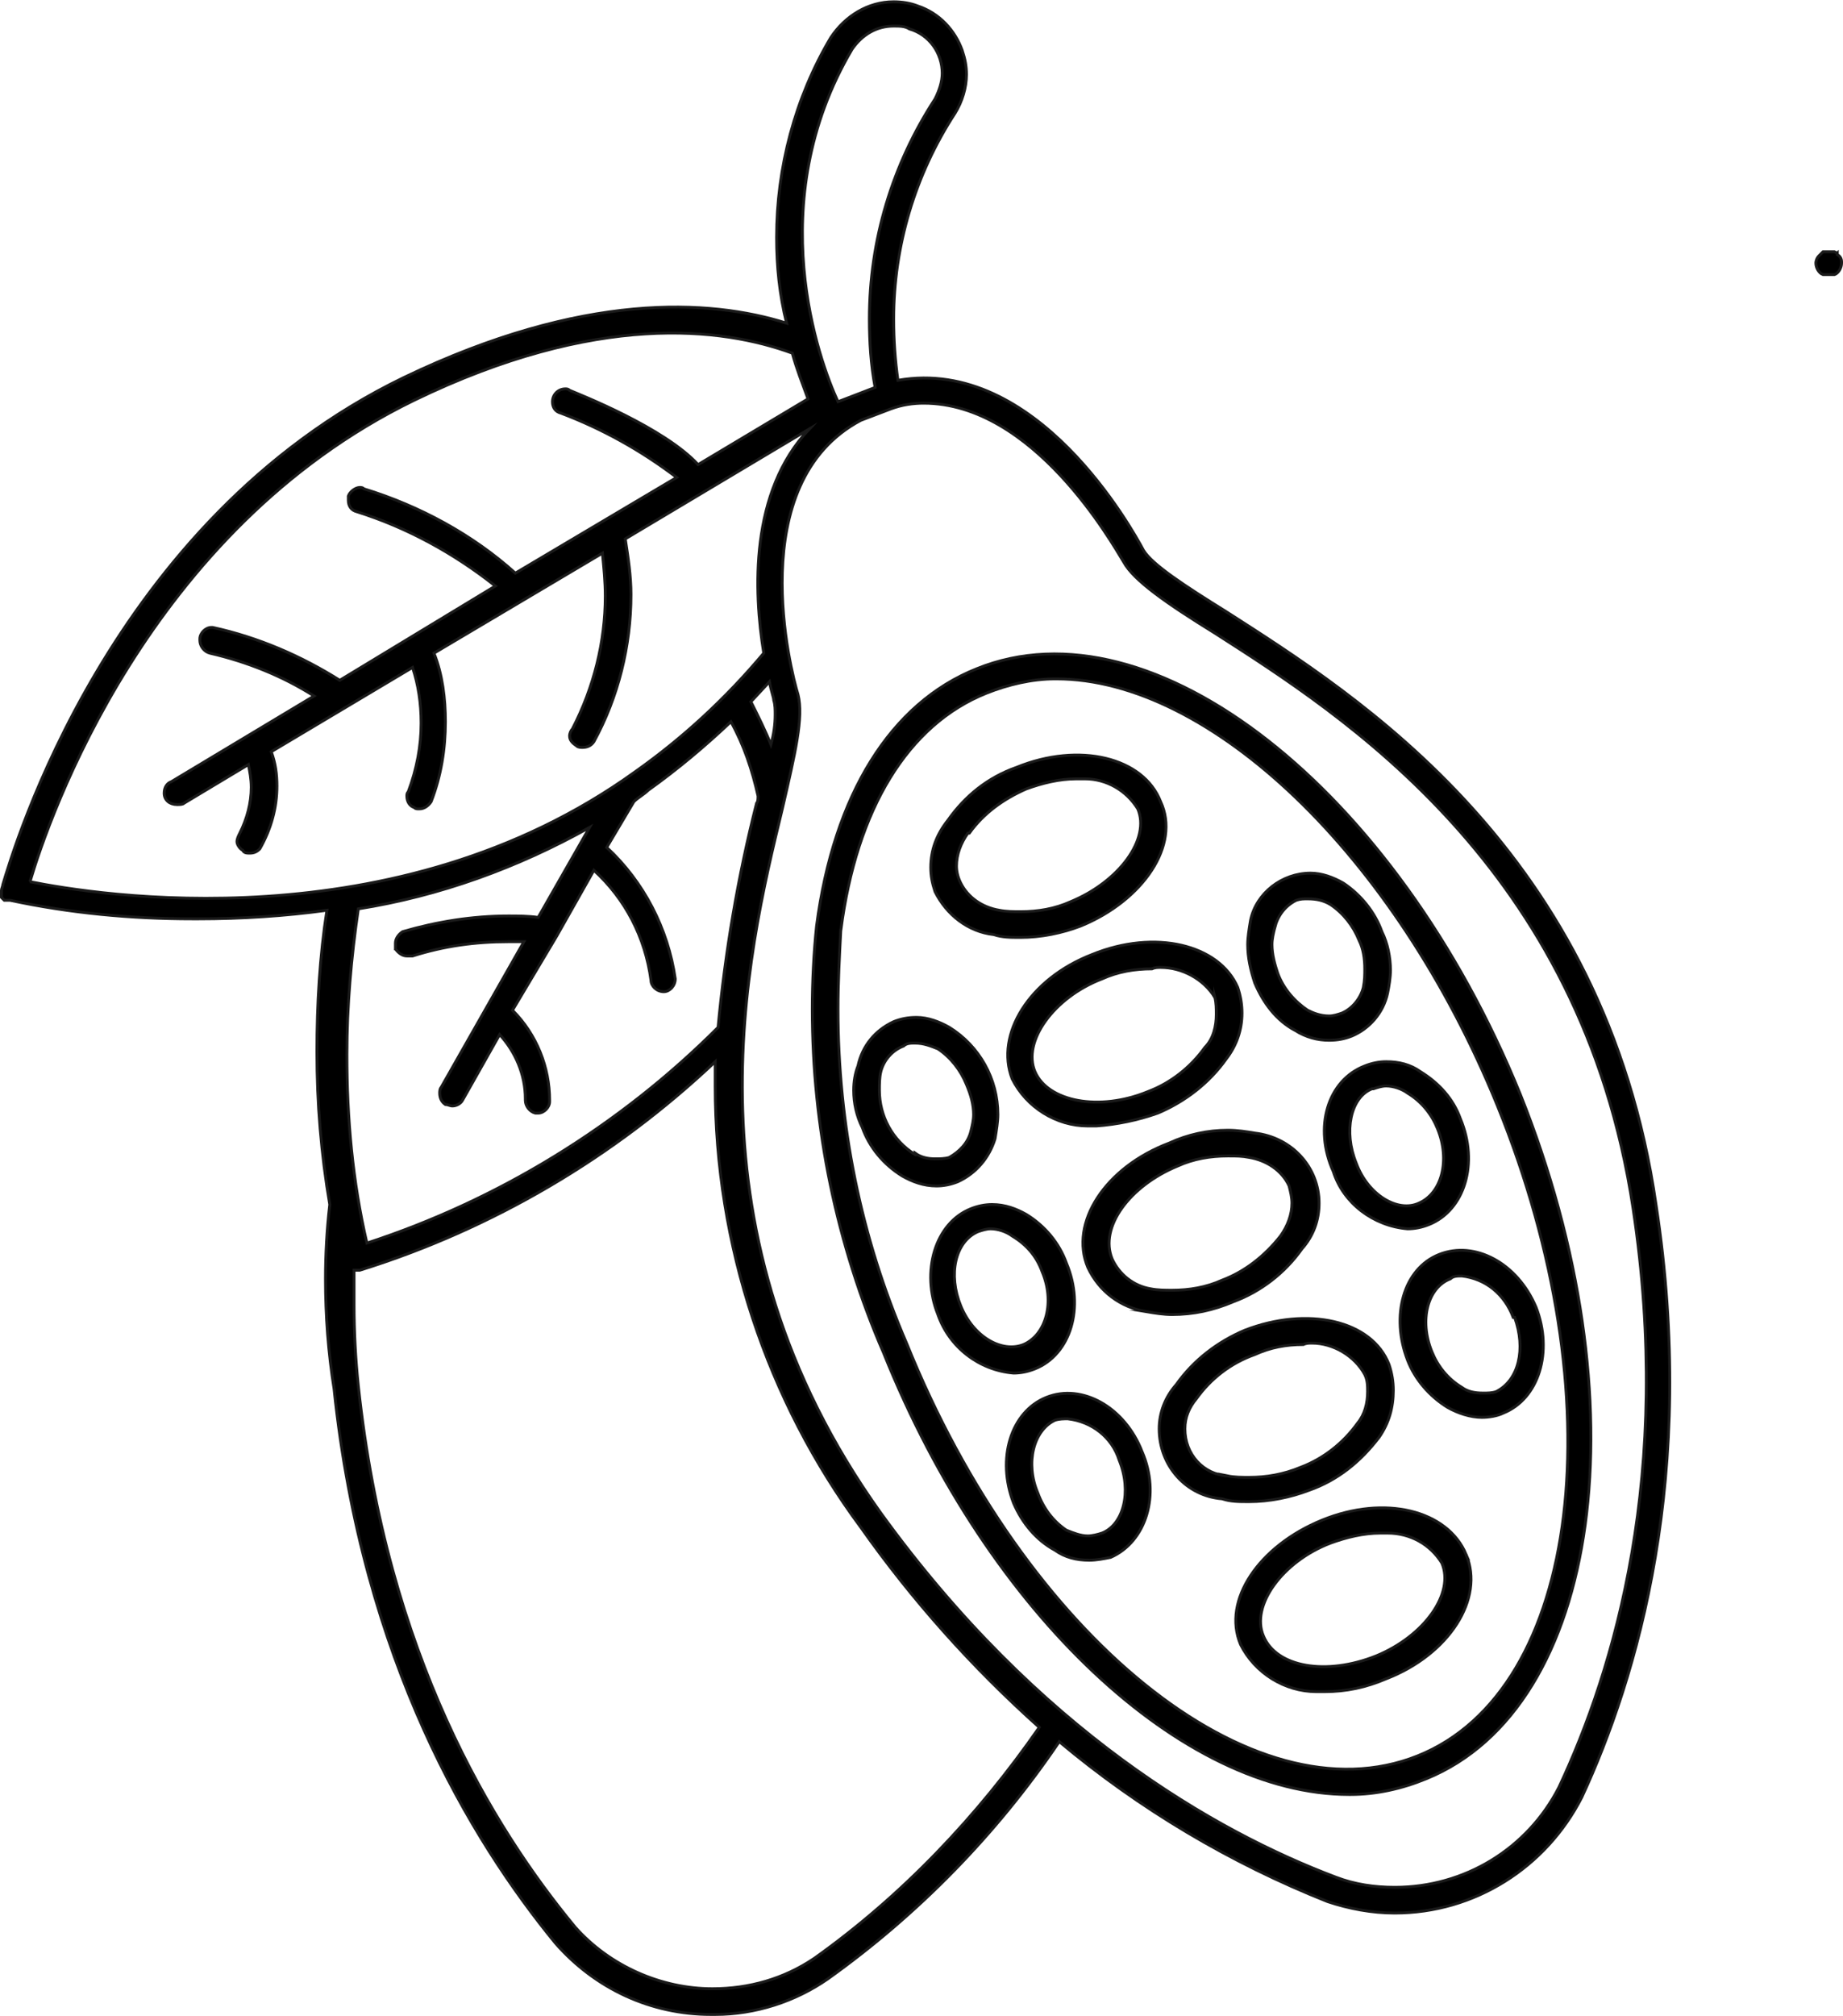 <?xml version="1.0" encoding="UTF-8"?>
<!DOCTYPE svg PUBLIC "-//W3C//DTD SVG 1.1//EN" "http://www.w3.org/Graphics/SVG/1.1/DTD/svg11.dtd">
<!-- Creator: CorelDRAW -->
<svg xmlns="http://www.w3.org/2000/svg" xml:space="preserve" width="150px" height="164px" version="1.1" style="shape-rendering:geometricPrecision; text-rendering:geometricPrecision; image-rendering:optimizeQuality; fill-rule:evenodd; clip-rule:evenodd"
viewBox="0 0 12.91 14.11"
 xmlns:xlink="http://www.w3.org/1999/xlink"
 xmlns:xodm="http://www.corel.com/coreldraw/odm/2003">
 <defs>
  <style type="text/css">
   <![CDATA[
    .str0 {stroke:#1A1A1A;stroke-width:0.02;stroke-miterlimit:22.926}
    .fil0 {fill:black;fill-rule:nonzero}
   ]]>
  </style>
 </defs>
 <g id="Layer_x0020_1">
  <path class="fil0 str0" d="M2.34 9.72c0.2,1.91 0.96,3.16 1.55,3.88 0.28,0.32 0.67,0.5 1.09,0.5 0.01,0 0.01,0 0.02,0 0,0 0,0 0.01,0 0.28,0 0.56,-0.09 0.79,-0.25 0.63,-0.45 1.18,-1.01 1.62,-1.66 0.56,0.47 1.2,0.85 1.88,1.12 0.15,0.05 0.31,0.08 0.47,0.08 0,0 0,0 0,0 0.56,0 1.06,-0.32 1.31,-0.81 0.39,-0.84 0.81,-2.26 0.52,-4.15 -0.36,-2.48 -2.09,-3.56 -3.01,-4.15 -0.29,-0.18 -0.52,-0.33 -0.58,-0.43 -0.08,-0.15 -0.75,-1.36 -1.72,-1.19 -0.02,-0.14 -0.03,-0.28 -0.03,-0.43 0,-0.51 0.15,-1.01 0.43,-1.44 0.05,-0.08 0.08,-0.18 0.08,-0.27 0,-0.06 -0.01,-0.11 -0.03,-0.17 -0.05,-0.14 -0.16,-0.26 -0.31,-0.31 -0.05,-0.02 -0.11,-0.03 -0.17,-0.03 -0.18,0 -0.34,0.1 -0.44,0.25 -0.25,0.42 -0.38,0.91 -0.38,1.4 0,0.2 0.02,0.4 0.07,0.6 -0.54,-0.17 -1.43,-0.22 -2.68,0.38 -2.07,1 -2.74,3.32 -2.81,3.55 0,0.01 -0.01,0.03 -0.01,0.04 0,0.01 0,0.01 0,0.02 0,0 0,0.01 0,0.01l0 0c0,0.01 0,0.01 0,0.01 0,0 0,0 0,0.01l0 0c0,0 0.01,0.01 0.01,0.01l0.01 0.01 0 0 0.01 0 0 0 0 0 0.01 0 0.02 0c0.42,0.09 0.85,0.13 1.28,0.13 0.01,0 0.02,0 0.03,0 0,0 0.01,0 0.01,0 0.3,0 0.61,-0.02 0.9,-0.06 -0.05,0.32 -0.07,0.66 -0.07,0.99 0,0.36 0.03,0.72 0.09,1.07 -0.02,0.17 -0.03,0.35 -0.03,0.52 0,0.26 0.02,0.52 0.06,0.77l0 0zm0.43 -3.08c0.02,0.03 0.05,0.05 0.08,0.05 0,0 0,0 0.01,0 0,0 0.01,0 0.01,0 0.01,0 0.01,0 0.02,0 0.22,-0.07 0.44,-0.1 0.67,-0.1 0.04,0 0.08,0 0.11,0l-0.58 1.02c-0.01,0.01 -0.01,0.03 -0.01,0.04 0,0.03 0.01,0.06 0.04,0.08 0.02,0 0.03,0.01 0.05,0.01 0,0 0,0 0,0 0.03,0 0.06,-0.02 0.07,-0.04l0.26 -0.46c0.11,0.12 0.18,0.28 0.18,0.45 0,0 0,0.01 0,0.01 0,0.04 0.03,0.08 0.07,0.09l0.02 0c0.04,0 0.08,-0.04 0.08,-0.08 0,0 0,-0.01 0,-0.01 0,-0.23 -0.09,-0.46 -0.26,-0.63l0.31 -0.52 0 0 0.26 -0.46c0.22,0.2 0.36,0.47 0.4,0.77 0,0.04 0.04,0.08 0.09,0.08 0,0 0,0 0,0l0 0c0.04,0 0.08,-0.04 0.08,-0.09 0,0 0,0 0,0 -0.05,-0.35 -0.22,-0.68 -0.48,-0.92l0.19 -0.32c0.03,-0.03 0.07,-0.05 0.1,-0.08 0.21,-0.15 0.4,-0.31 0.58,-0.48 0.09,0.16 0.15,0.34 0.19,0.52 0,0.02 0,0.04 -0.01,0.05 -0.13,0.51 -0.22,1.04 -0.27,1.57 -0.69,0.69 -1.54,1.21 -2.46,1.51 -0.1,-0.43 -0.14,-0.87 -0.14,-1.32 0,-0.34 0.03,-0.68 0.08,-1.02 0.57,-0.09 1.12,-0.29 1.62,-0.57l-0.36 0.63c-0.07,-0.01 -0.14,-0.01 -0.21,-0.01 -0.25,0 -0.5,0.04 -0.74,0.11 -0.03,0.02 -0.05,0.05 -0.05,0.08 0,0.02 0,0.03 0,0.04l0 0zm2.49 -1.73l0.13 -0.14c0.01,0.06 0.03,0.11 0.03,0.13 0.01,0.03 0.01,0.07 0.01,0.1 0,0.07 -0.01,0.14 -0.03,0.21 -0.04,-0.1 -0.09,-0.2 -0.14,-0.3l0 0zm0.44 8.8c-0.21,0.14 -0.45,0.21 -0.71,0.21 -0.36,0 -0.72,-0.16 -0.96,-0.43 -0.58,-0.7 -1.32,-1.91 -1.52,-3.79 -0.02,-0.19 -0.03,-0.38 -0.03,-0.57 0,-0.08 0,-0.16 0,-0.24 0.01,0 0.01,0 0.01,0 0,0 0.01,0 0.01,0l0 0 0.01 0 0 0 0.01 0c0.93,-0.29 1.78,-0.79 2.49,-1.46 0,0.05 0,0.11 0,0.17 0,1.11 0.36,2.2 1.02,3.09 0.36,0.51 0.78,0.98 1.25,1.4 -0.43,0.62 -0.96,1.18 -1.58,1.62l0 0zm0.77 -10.89c0.77,0 1.32,0.98 1.4,1.11 0.07,0.13 0.3,0.29 0.64,0.5 0.89,0.57 2.57,1.63 2.93,4.03 0.28,1.85 -0.13,3.22 -0.52,4.05 -0.22,0.43 -0.66,0.7 -1.15,0.7 -0.14,0 -0.28,-0.02 -0.41,-0.07 -0.85,-0.32 -2.09,-1.03 -3.19,-2.55 -1.41,-1.97 -0.94,-3.9 -0.69,-4.93 0.09,-0.39 0.15,-0.64 0.11,-0.8 -0.05,-0.16 -0.39,-1.48 0.44,-1.92l0.21 -0.08c0.08,-0.03 0.16,-0.04 0.23,-0.04zm-0.5 -2.48c0.07,-0.1 0.17,-0.16 0.29,-0.16 0.04,0 0.08,0 0.11,0.02 0.14,0.04 0.23,0.17 0.23,0.31 0,0.06 -0.02,0.12 -0.05,0.18 -0.3,0.46 -0.46,0.99 -0.46,1.54 0,0.16 0.01,0.32 0.04,0.48l-0.26 0.1c-0.13,-0.28 -0.54,-1.39 0.1,-2.47zm-5.76 5.83c0.13,-0.44 0.82,-2.46 2.69,-3.37 1.28,-0.62 2.16,-0.51 2.65,-0.33 0.03,0.11 0.07,0.21 0.11,0.32l-0.77 0.46c-0.24,-0.26 -0.83,-0.49 -0.9,-0.52 -0.01,-0.01 -0.02,-0.01 -0.03,-0.01 -0.05,0 -0.09,0.04 -0.09,0.09 0,0.04 0.02,0.07 0.06,0.08 0.29,0.11 0.56,0.26 0.81,0.45l-1.13 0.67c-0.3,-0.27 -0.67,-0.47 -1.06,-0.59 -0.01,-0.01 -0.02,-0.01 -0.03,-0.01 -0.03,0 -0.07,0.03 -0.08,0.06 0,0.01 0,0.02 0,0.03 0,0.04 0.02,0.07 0.06,0.08 0.35,0.11 0.68,0.29 0.97,0.52l-1.09 0.66c-0.27,-0.17 -0.57,-0.3 -0.89,-0.37 0,0 0,0 -0.01,0 -0.04,0 -0.08,0.04 -0.08,0.08 0,0 0,0.01 0,0.01 0,0.04 0.03,0.08 0.07,0.09 0.26,0.06 0.51,0.16 0.73,0.3l-1 0.6c-0.03,0.01 -0.05,0.04 -0.05,0.08 0,0.05 0.04,0.08 0.09,0.08 0.02,0 0.04,0 0.05,-0.01l0.45 -0.27c0.01,0.05 0.02,0.1 0.02,0.16 0,0.11 -0.03,0.22 -0.08,0.32 -0.01,0.02 -0.02,0.04 -0.02,0.06 0,0.02 0.02,0.05 0.04,0.06 0.01,0.02 0.03,0.02 0.05,0.02 0.03,0 0.05,-0.01 0.07,-0.03 0.08,-0.14 0.12,-0.29 0.12,-0.44 0,-0.08 -0.01,-0.16 -0.04,-0.24l0.99 -0.59c0.04,0.12 0.06,0.25 0.06,0.39 0,0.16 -0.03,0.32 -0.09,0.48 -0.01,0.01 -0.01,0.02 -0.01,0.03 0,0.04 0.02,0.07 0.05,0.08 0.01,0.01 0.02,0.01 0.03,0.01 0.01,0 0.01,0 0.01,0 0,0 0,0 0,0 0.03,0 0.06,-0.02 0.08,-0.05 0.07,-0.18 0.1,-0.37 0.1,-0.56 0,-0.16 -0.02,-0.33 -0.08,-0.48l1.18 -0.7c0.01,0.1 0.02,0.2 0.02,0.3 0,0.32 -0.08,0.64 -0.23,0.93 -0.01,0.01 -0.02,0.03 -0.02,0.05 0,0.03 0.02,0.05 0.05,0.07 0.01,0.01 0.03,0.01 0.04,0.01 0,0 0,0 0,0 0,0 0,0 0,0 0.03,0 0.06,-0.01 0.08,-0.04 0.17,-0.31 0.26,-0.67 0.26,-1.03 0,-0.13 -0.02,-0.26 -0.04,-0.39l1.29 -0.77c-0.42,0.44 -0.39,1.14 -0.32,1.57 -0.26,0.31 -0.56,0.59 -0.9,0.83 -1.68,1.21 -3.79,0.86 -4.24,0.77z"/>
  <path class="fil0 str0" d="M6.19 9.47c0.74,1.84 2.1,3.09 3.26,3.09 0,0 0,0 0.01,0 0.18,0 0.36,-0.04 0.53,-0.11 1.23,-0.5 1.52,-2.64 0.66,-4.79 -0.87,-2.14 -2.58,-3.48 -3.81,-2.98 -0.6,0.24 -1,0.88 -1.12,1.8 -0.02,0.19 -0.03,0.39 -0.03,0.58 0,0.83 0.17,1.65 0.5,2.41l0 0zm-0.3 -2.96c0.11,-0.85 0.47,-1.44 1.02,-1.66 0.15,-0.06 0.32,-0.1 0.48,-0.1 0.01,0 0.01,0 0.01,0 1.07,0 2.37,1.22 3.09,2.99 0.83,2.04 0.59,4.09 -0.56,4.55 -1.15,0.46 -2.75,-0.83 -3.58,-2.89 -0.32,-0.74 -0.48,-1.53 -0.48,-2.34 0,-0.18 0.01,-0.37 0.02,-0.56l0 0.01z"/>
  <path class="fil0 str0" d="M6.96 6.54c0.06,0.02 0.12,0.02 0.18,0.02 0,0 0,0 0.01,0 0.14,0 0.29,-0.03 0.42,-0.08 0.44,-0.18 0.7,-0.57 0.56,-0.87l0 0c-0.12,-0.31 -0.57,-0.42 -1.01,-0.24 -0.2,0.07 -0.36,0.2 -0.48,0.37 -0.08,0.1 -0.12,0.21 -0.12,0.33 0,0.06 0.01,0.11 0.03,0.17 0.08,0.16 0.23,0.28 0.41,0.3zm-0.17 -0.71c0.1,-0.14 0.24,-0.24 0.4,-0.31 0.11,-0.04 0.23,-0.07 0.35,-0.07 0.02,0 0.04,0 0.06,0 0.15,0 0.29,0.08 0.37,0.21 0.09,0.21 -0.13,0.51 -0.47,0.65 -0.11,0.05 -0.23,0.07 -0.35,0.07 -0.05,0 -0.1,0 -0.15,-0.01 -0.12,-0.02 -0.22,-0.09 -0.27,-0.19 -0.02,-0.04 -0.03,-0.08 -0.03,-0.12 0,-0.08 0.03,-0.16 0.08,-0.23l0.01 0z"/>
  <path class="fil0 str0" d="M7.65 6.68c-0.44,0.17 -0.68,0.56 -0.56,0.87 0.1,0.2 0.31,0.33 0.53,0.33 0.02,0 0.04,0 0.06,0 0.14,-0.01 0.29,-0.04 0.43,-0.09 0.19,-0.08 0.36,-0.21 0.48,-0.38 0.07,-0.09 0.11,-0.2 0.11,-0.32 0,-0.06 -0.01,-0.12 -0.03,-0.18l0 0c-0.13,-0.3 -0.58,-0.41 -1.02,-0.23zm0.86 0.3l0 0c0.01,0.04 0.01,0.08 0.01,0.12 0,0.08 -0.02,0.17 -0.08,0.23 -0.1,0.14 -0.24,0.25 -0.4,0.31 -0.34,0.14 -0.7,0.07 -0.79,-0.14 -0.09,-0.21 0.13,-0.52 0.47,-0.65 0.11,-0.05 0.23,-0.07 0.35,-0.07 0.02,-0.01 0.04,-0.01 0.06,-0.01 0.15,0 0.3,0.08 0.38,0.21l0 0z"/>
  <path class="fil0 str0" d="M8.03 9.18c0.06,0.01 0.12,0.02 0.18,0.02 0.15,0 0.29,-0.03 0.43,-0.09 0.19,-0.07 0.36,-0.2 0.48,-0.37 0.08,-0.09 0.12,-0.2 0.12,-0.32 0,-0.25 -0.19,-0.46 -0.45,-0.49 -0.06,-0.01 -0.12,-0.02 -0.19,-0.02 -0.14,0 -0.28,0.03 -0.41,0.09 -0.45,0.17 -0.7,0.56 -0.57,0.87 0.08,0.17 0.23,0.28 0.41,0.31zm0.22 -1.02c0.11,-0.05 0.23,-0.07 0.35,-0.07 0,0 0.01,0 0.01,0 0.05,0 0.09,0 0.14,0.01 0.12,0.02 0.23,0.09 0.28,0.2l0 0c0.01,0.04 0.02,0.08 0.02,0.12 0,0.08 -0.03,0.16 -0.08,0.23 -0.11,0.14 -0.25,0.25 -0.41,0.31 -0.11,0.05 -0.23,0.07 -0.35,0.07 -0.05,0 -0.1,0 -0.15,-0.01 -0.12,-0.02 -0.22,-0.1 -0.27,-0.21 -0.09,-0.22 0.12,-0.51 0.46,-0.65z"/>
  <path class="fil0 str0" d="M9.17 10.43c0.2,-0.07 0.36,-0.2 0.49,-0.37 0.07,-0.1 0.1,-0.21 0.1,-0.33 0,-0.06 -0.01,-0.12 -0.03,-0.18l0 0c-0.12,-0.31 -0.57,-0.41 -1.01,-0.24 -0.19,0.08 -0.36,0.21 -0.48,0.38 -0.08,0.09 -0.12,0.2 -0.12,0.31 0,0.26 0.19,0.47 0.44,0.49 0.06,0.02 0.12,0.02 0.18,0.02 0,0 0.01,0 0.01,0 0.14,0 0.29,-0.03 0.42,-0.08l0 0zm-0.57 -0.1c-0.17,-0.01 -0.3,-0.15 -0.3,-0.33 0,-0.08 0.03,-0.15 0.08,-0.21 0.1,-0.14 0.24,-0.25 0.41,-0.31 0.11,-0.05 0.22,-0.07 0.34,-0.07 0.02,-0.01 0.04,-0.01 0.06,-0.01 0.15,0 0.3,0.09 0.37,0.22 0.02,0.04 0.02,0.08 0.02,0.12 0,0.08 -0.02,0.16 -0.07,0.22 -0.1,0.14 -0.24,0.25 -0.4,0.31 -0.12,0.05 -0.24,0.07 -0.36,0.07 -0.05,0 -0.1,0 -0.15,-0.01l0 0z"/>
  <path class="fil0 str0" d="M9.07 7.21c0.08,0.05 0.16,0.07 0.24,0.07 0.06,0 0.11,-0.01 0.16,-0.03 0.12,-0.05 0.22,-0.16 0.25,-0.3 0.01,-0.05 0.02,-0.11 0.02,-0.16 0,-0.09 -0.02,-0.19 -0.06,-0.27 -0.05,-0.14 -0.15,-0.26 -0.27,-0.34 -0.07,-0.04 -0.15,-0.07 -0.23,-0.07 -0.2,0 -0.38,0.14 -0.42,0.33 -0.01,0.06 -0.02,0.12 -0.02,0.17 0,0.09 0.02,0.18 0.05,0.27 0.06,0.14 0.15,0.26 0.28,0.33zm-0.14 -0.72c0.02,-0.08 0.07,-0.15 0.15,-0.19 0.03,-0.01 0.05,-0.01 0.08,-0.01 0.06,0 0.11,0.01 0.16,0.04 0.09,0.06 0.16,0.15 0.2,0.25l0 0c0.03,0.06 0.04,0.13 0.04,0.2 0,0.04 0,0.08 -0.01,0.13 -0.02,0.08 -0.08,0.15 -0.15,0.18 -0.03,0.01 -0.06,0.02 -0.09,0.02 -0.06,0 -0.11,-0.02 -0.15,-0.04 -0.09,-0.06 -0.17,-0.15 -0.21,-0.26 -0.02,-0.06 -0.04,-0.13 -0.04,-0.2 0,-0.04 0.01,-0.08 0.02,-0.12z"/>
  <path class="fil0 str0" d="M9.34 8.2c0.07,0.22 0.28,0.38 0.52,0.4 0,0 0,0 0,0 0.05,0 0.1,-0.01 0.15,-0.03 0.25,-0.1 0.35,-0.43 0.22,-0.74 -0.05,-0.14 -0.15,-0.25 -0.28,-0.33 -0.07,-0.05 -0.15,-0.07 -0.24,-0.07 -0.05,0 -0.1,0.01 -0.15,0.03 -0.26,0.1 -0.36,0.43 -0.22,0.74zm0.28 -0.58c0.03,-0.01 0.06,-0.02 0.09,-0.02 0,0 0,0 0,0 0.05,0 0.11,0.02 0.15,0.05 0.1,0.06 0.17,0.15 0.21,0.25 0.09,0.22 0.03,0.45 -0.13,0.52 -0.15,0.07 -0.36,-0.06 -0.44,-0.28 -0.09,-0.22 -0.04,-0.46 0.11,-0.52l0.01 0z"/>
  <path class="fil0 str0" d="M10.08 8.78c-0.25,0.1 -0.34,0.43 -0.22,0.74 0.05,0.13 0.15,0.25 0.28,0.33 0.07,0.04 0.16,0.07 0.24,0.07 0.05,0 0.11,-0.01 0.15,-0.03 0.25,-0.1 0.35,-0.43 0.23,-0.74l0 0c-0.13,-0.31 -0.43,-0.47 -0.68,-0.37zm0.53 0.44c0.08,0.22 0.03,0.44 -0.13,0.52 -0.03,0.01 -0.06,0.01 -0.09,0.01 -0.06,0 -0.11,-0.01 -0.15,-0.04 -0.1,-0.06 -0.17,-0.15 -0.21,-0.25 -0.09,-0.22 -0.03,-0.45 0.13,-0.51 0.02,-0.02 0.05,-0.02 0.08,-0.02 0,0 0,0 0,0 0.17,0.02 0.3,0.13 0.36,0.29l0.01 0z"/>
  <path class="fil0 str0" d="M6.71 8.27c0.13,-0.06 0.22,-0.17 0.26,-0.3 0.01,-0.06 0.02,-0.12 0.02,-0.17 0,-0.25 -0.13,-0.48 -0.34,-0.61 -0.07,-0.04 -0.15,-0.07 -0.23,-0.07 -0.06,0 -0.11,0.01 -0.16,0.03 -0.13,0.06 -0.22,0.17 -0.25,0.31 -0.02,0.05 -0.03,0.11 -0.03,0.17 0,0.09 0.02,0.18 0.06,0.26 0.05,0.14 0.15,0.26 0.28,0.34 0.07,0.04 0.15,0.07 0.24,0.07 0.05,0 0.1,-0.01 0.15,-0.03l0 0zm-0.3 -0.19c-0.16,-0.1 -0.25,-0.27 -0.25,-0.45 0,-0.04 0,-0.09 0.01,-0.13 0.02,-0.08 0.08,-0.15 0.16,-0.18 0.02,-0.02 0.05,-0.02 0.08,-0.02 0.06,0 0.11,0.02 0.16,0.04 0.09,0.06 0.16,0.15 0.2,0.25l0 0c0.03,0.07 0.05,0.14 0.05,0.21 0,0.04 -0.01,0.08 -0.02,0.12 -0.02,0.08 -0.08,0.14 -0.15,0.18 -0.03,0.01 -0.07,0.01 -0.1,0.01 -0.05,0 -0.1,-0.01 -0.14,-0.04l0 0.01z"/>
  <path class="fil0 str0" d="M7.25 9.58c0.25,-0.1 0.35,-0.43 0.22,-0.74 -0.05,-0.14 -0.15,-0.26 -0.28,-0.34 -0.07,-0.04 -0.15,-0.07 -0.24,-0.07 -0.05,0 -0.1,0.01 -0.15,0.03 -0.25,0.1 -0.35,0.44 -0.23,0.74 0.08,0.23 0.29,0.39 0.53,0.41 0,0 0,0 0,0 0.05,0 0.1,-0.01 0.15,-0.03l0 0zm-0.52 -0.44c-0.09,-0.22 -0.04,-0.45 0.12,-0.52 0.03,-0.01 0.06,-0.02 0.09,-0.02 0,0 0,0 0,0 0.05,0 0.11,0.02 0.15,0.05 0.1,0.06 0.17,0.14 0.21,0.25 0.09,0.21 0.03,0.44 -0.13,0.51 -0.15,0.06 -0.35,-0.05 -0.44,-0.27z"/>
  <path class="fil0 str0" d="M8 10.16c-0.12,-0.31 -0.42,-0.48 -0.67,-0.38 -0.25,0.1 -0.35,0.43 -0.23,0.74 0.06,0.14 0.16,0.26 0.29,0.33 0.07,0.05 0.15,0.07 0.24,0.07 0,0 0,0 0,0 0.05,0 0.1,-0.01 0.15,-0.02 0.25,-0.11 0.35,-0.44 0.22,-0.74l0 0zm-0.28 0.57c-0.03,0.01 -0.07,0.02 -0.1,0.02 -0.05,0 -0.1,-0.02 -0.15,-0.04 -0.09,-0.06 -0.16,-0.15 -0.2,-0.26 -0.09,-0.21 -0.03,-0.44 0.12,-0.51 0.03,-0.01 0.06,-0.01 0.09,-0.01 0,0 0,0 0,0 0.17,0.02 0.31,0.13 0.36,0.29 0.09,0.22 0.03,0.45 -0.12,0.51z"/>
  <path class="fil0 str0" d="M10.27 10.88c-0.13,-0.31 -0.57,-0.42 -1.01,-0.24 -0.44,0.18 -0.7,0.56 -0.57,0.87 0.1,0.2 0.31,0.33 0.53,0.33 0.02,0 0.04,0 0.06,0 0.15,0 0.29,-0.03 0.43,-0.09 0.44,-0.17 0.69,-0.56 0.56,-0.87zm-0.63 0.71c-0.35,0.14 -0.7,0.08 -0.79,-0.14 -0.09,-0.21 0.13,-0.52 0.47,-0.65 0.11,-0.04 0.23,-0.07 0.35,-0.07 0.01,0 0.03,0 0.05,0 0.16,0 0.3,0.08 0.38,0.21 0.09,0.21 -0.12,0.51 -0.46,0.65l0 0z"/>
  <path class="fil0 str0" d="M12.87 1.77l-0.02 -0.01 0 0 -0.01 0c0,0 -0.01,0 -0.01,0 -0.01,0 -0.01,0 -0.02,0l-0.01 0c-0.01,0 -0.01,0 -0.01,0 -0.01,0 -0.01,0 -0.02,0 -0.01,0.01 -0.02,0.02 -0.03,0.03 -0.01,0.01 -0.02,0.03 -0.02,0.05 0,0.03 0.02,0.07 0.05,0.08 0.01,0 0.01,0 0.02,0 0,0 0.01,0 0.02,0l0.01 0c0,0 0.01,0 0.01,0 0.01,0 0.01,0 0.02,0 0.03,-0.01 0.05,-0.05 0.05,-0.08 0,0 0,-0.01 0,-0.01l0 0c0,-0.02 -0.01,-0.04 -0.03,-0.05l0 -0.01z"/>
 </g>
</svg>
